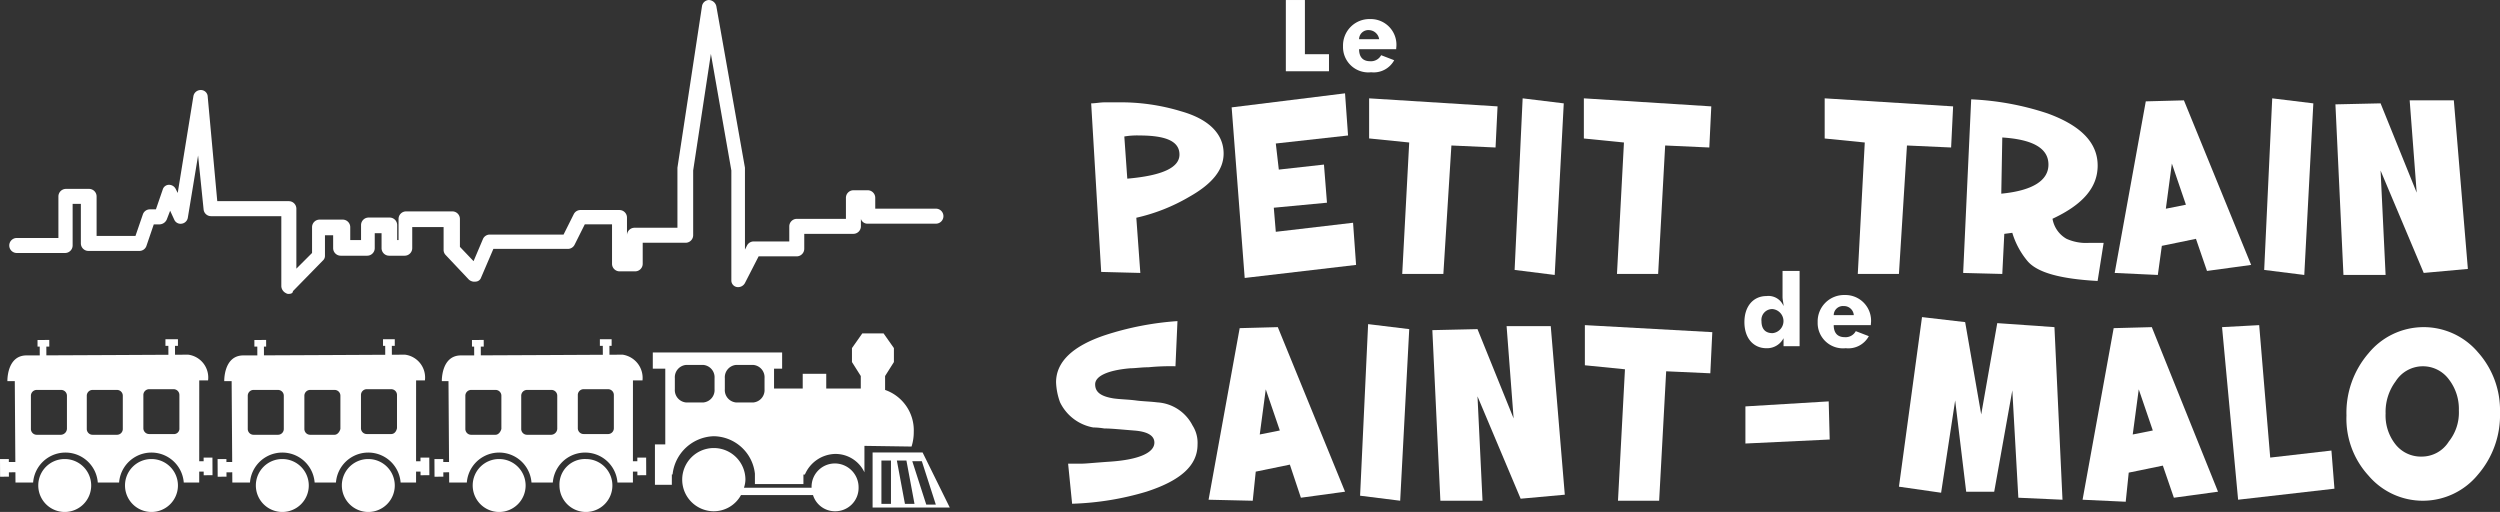 <?xml version="1.0" encoding="UTF-8"?>
<svg xmlns="http://www.w3.org/2000/svg" width="193.3" height="39.584" viewBox="0 0 193.3 39.584">
  <rect x="0" y="0" width="193.3" height="39.584" fill="#333333" stroke="none"/>
  <g id="Groupe_3217" data-name="Groupe 3217" transform="translate(-101.268 -59.355)">
    <g id="Groupe_3103" data-name="Groupe 3103" transform="translate(101.268 59.356)">
      <g id="Groupe_3096" data-name="Groupe 3096" transform="translate(81.654)">
        <g id="Groupe_7" data-name="Groupe 7">
          <g id="Groupe_3" data-name="Groupe 3" transform="translate(2.715 7.215)">
            <path id="Tracé_2" data-name="Tracé 2" d="M16.541,58.857c0,1.241-.853,2.328-2.638,3.336a14.222,14.222,0,0,1-4.112,1.629l.31,4.267-3.026-.078L6.3,54.978c.31,0,.7-.078,1.009-.078H8.317a15.983,15.983,0,0,1,4.965.7C15.455,56.219,16.541,57.383,16.541,58.857Zm-3.414.078c0-1.009-1.009-1.474-3.1-1.474a5.872,5.872,0,0,0-1.164.078L9.093,60.8C11.809,60.564,13.128,59.943,13.128,58.934Z" transform="translate(-6.3 -54.202)" fill="#fff"></path>
            <path id="Tracé_3" data-name="Tracé 3" d="M29.921,67.267l-8.612,1.009L20.3,55.086,29.067,54l.233,3.259-5.586.621.233,2.017,3.491-.388.233,2.948-4.112.388.155,1.862,5.974-.7Z" transform="translate(-9.438 -54)" fill="#fff"></path>
            <path id="Tracé_4" data-name="Tracé 4" d="M43.931,55.121,43.776,58.3l-3.414-.155-.621,9.931H36.56L37.1,57.914,34,57.6V54.5Z" transform="translate(-12.509 -54.112)" fill="#fff"></path>
            <path id="Tracé_5" data-name="Tracé 5" d="M52.3,54.888l-.7,13.267-3.1-.388L49.121,54.5Z" transform="translate(-15.759 -54.112)" fill="#fff"></path>
            <path id="Tracé_6" data-name="Tracé 6" d="M65.253,55.121,65.1,58.3l-3.414-.155-.543,9.931H57.96L58.5,57.914l-3.1-.31V54.5Z" transform="translate(-17.305 -54.112)" fill="#fff"></path>
            <path id="Tracé_7" data-name="Tracé 7" d="M89.331,55.121,89.176,58.3l-3.414-.155-.621,9.931H81.96L82.5,57.914l-3.1-.31V54.5Z" transform="translate(-22.685 -54.112)" fill="#fff"></path>
            <path id="Tracé_8" data-name="Tracé 8" d="M104.062,65.695l-.466,2.948c-2.793-.155-4.655-.621-5.431-1.552A6.183,6.183,0,0,1,97,64.919L96.381,65l-.155,3.1L93.2,68.022,93.821,54.6a21.581,21.581,0,0,1,5.9,1.086c2.56.931,3.879,2.25,3.879,4.034,0,1.707-1.164,3.026-3.491,4.112a2.2,2.2,0,0,0,1.086,1.552,3.681,3.681,0,0,0,1.784.31h1.086Zm-4.267-6.052c0-1.241-1.164-1.94-3.569-2.095l-.078,4.345C98.553,61.66,99.795,60.884,99.795,59.643Z" transform="translate(-25.778 -54.134)" fill="#fff"></path>
            <path id="Tracé_9" data-name="Tracé 9" d="M118.852,67.424l-3.414.466-.853-2.483-2.638.543-.31,2.25-3.336-.155,2.405-13.267,2.948-.078Zm-5.043-4.655-1.086-3.181-.466,3.491Z" transform="translate(-29.163 -54.157)" fill="#fff"></path>
            <path id="Tracé_10" data-name="Tracé 10" d="M127,54.888l-.7,13.267-3.1-.388.621-13.267Z" transform="translate(-32.502 -54.112)" fill="#fff"></path>
            <path id="Tracé_11" data-name="Tracé 11" d="M140.541,67.734l-3.414.31-3.336-7.914.388,8.069h-3.259L130.3,55.01l3.491-.078,2.793,6.905-.543-7.138h3.414Z" transform="translate(-34.094 -54.157)" fill="#fff"></path>
          </g>
          <g id="Groupe_4" data-name="Groupe 4" transform="translate(0 24.517)">
            <path id="Tracé_12" data-name="Tracé 12" d="M13.74,86.243c0,1.629-1.319,2.793-3.957,3.647a22.223,22.223,0,0,1-5.741.931l-.31-3.1H4.817c.31,0,1.009-.078,2.172-.155,2.25-.155,3.414-.7,3.414-1.474,0-.543-.543-.853-1.552-.931S7.067,85,6.524,85a5.8,5.8,0,0,0-.853-.078,3.541,3.541,0,0,1-2.56-1.94,5.016,5.016,0,0,1-.31-1.552c0-1.552,1.241-2.793,3.8-3.647A23.015,23.015,0,0,1,12.188,76.7l-.155,3.491a17.553,17.553,0,0,0-2.095.078c-.543,0-1.009.078-1.4.078-1.784.155-2.715.621-2.715,1.241s.466.931,1.4,1.086c.543.078,1.086.078,1.707.155.543.078,1.086.078,1.707.155a3.277,3.277,0,0,1,2.715,1.784A2.481,2.481,0,0,1,13.74,86.243Z" transform="translate(-2.8 -76.39)" fill="#fff"></path>
            <path id="Tracé_13" data-name="Tracé 13" d="M28.552,90.024l-3.414.466-.853-2.56-2.638.543-.233,2.25L18,90.645l2.405-13.267,2.948-.078Zm-5.043-4.733L22.422,82.11,21.957,85.6Z" transform="translate(-6.207 -76.524)" fill="#fff"></path>
            <path id="Tracé_14" data-name="Tracé 14" d="M36.9,77.388l-.7,13.267-3.1-.388L33.721,77Z" transform="translate(-9.592 -76.457)" fill="#fff"></path>
            <path id="Tracé_15" data-name="Tracé 15" d="M50.541,90.234l-3.414.31-3.336-7.914.388,8.069H40.921L40.3,77.51l3.491-.078,2.793,6.905L46.041,77.2h3.414Z" transform="translate(-11.205 -76.502)" fill="#fff"></path>
            <path id="Tracé_16" data-name="Tracé 16" d="M65.353,77.643,65.2,80.824l-3.414-.155-.543,10.009H58.06L58.6,80.514l-3.1-.31V77.1Z" transform="translate(-14.612 -76.479)" fill="#fff"></path>
            <path id="Tracé_17" data-name="Tracé 17" d="M78.017,87.648l-6.517.31V85.088l6.44-.388Z" transform="translate(-18.199 -78.183)" fill="#fff"></path>
            <path id="Tracé_18" data-name="Tracé 18" d="M99.446,90.421l-3.414-.155-.466-8.3-1.4,7.836H92l-.853-7.06-1.086,7.138L86.8,89.412,88.584,76.3l3.336.388,1.241,7.138,1.241-7.06,4.422.31Z" transform="translate(-21.628 -76.3)" fill="#fff"></path>
            <path id="Tracé_19" data-name="Tracé 19" d="M115.574,90.024l-3.414.466-.853-2.483-2.638.543-.233,2.25-3.336-.155,2.405-13.267,2.948-.078Zm-5.043-4.733-1.086-3.181-.466,3.491Z" transform="translate(-25.73 -76.524)" fill="#fff"></path>
            <path id="Tracé_20" data-name="Tracé 20" d="M127.69,89.746l-7.448.853L119,77.255l2.871-.155.853,10.241,4.733-.543Z" transform="translate(-28.845 -76.479)" fill="#fff"></path>
            <path id="Tracé_21" data-name="Tracé 21" d="M143.271,83.895a7.031,7.031,0,0,1-1.707,4.81,5.508,5.508,0,0,1-8.457.078,6.514,6.514,0,0,1-1.707-4.655,7.031,7.031,0,0,1,1.707-4.81,5.508,5.508,0,0,1,8.457-.078A6.728,6.728,0,0,1,143.271,83.895Zm-3.181-.155a3.728,3.728,0,0,0-.776-2.405,2.493,2.493,0,0,0-4.112.155,3.946,3.946,0,0,0-.776,2.483,3.588,3.588,0,0,0,.776,2.405,2.5,2.5,0,0,0,2.017.931,2.462,2.462,0,0,0,2.095-1.164A3.588,3.588,0,0,0,140.09,83.74Z" transform="translate(-31.625 -76.524)" fill="#fff"></path>
          </g>
          <g id="Groupe_5" data-name="Groupe 5" transform="translate(17.767)">
            <path id="Tracé_22" data-name="Tracé 22" d="M25.7,44.7h1.474v4.19h1.862v1.319H25.7Z" transform="translate(-25.7 -44.7)" fill="#fff"></path>
            <path id="Tracé_23" data-name="Tracé 23" d="M32.641,48.928c0,.621.31.931.853.931a.891.891,0,0,0,.853-.466l1.009.388a1.8,1.8,0,0,1-1.784.931A1.959,1.959,0,0,1,31.4,48.695,2.039,2.039,0,0,1,33.495,46.6a1.985,1.985,0,0,1,2.017,2.25v.078H32.641Zm.776-1.474a.713.713,0,0,0-.776.7h1.552A.825.825,0,0,0,33.417,47.453Z" transform="translate(-26.978 -45.126)" fill="#fff"></path>
          </g>
          <g id="Groupe_6" data-name="Groupe 6" transform="translate(53.224 20.948)">
            <path id="Tracé_24" data-name="Tracé 24" d="M75.667,77.519H74.426V76.9a1.44,1.44,0,0,1-1.319.776c-1.009,0-1.707-.776-1.707-2.017s.7-2.017,1.707-2.017a1.257,1.257,0,0,1,1.319.776c0-.233-.078-.466-.078-.7V71.7h1.319Zm-2.095-2.871a.837.837,0,0,0-.853.931c0,.621.31.931.853.931a.935.935,0,0,0,0-1.862Z" transform="translate(-71.4 -71.7)" fill="#fff"></path>
            <path id="Tracé_25" data-name="Tracé 25" d="M79.941,76.428c0,.621.31.931.853.931a.891.891,0,0,0,.853-.466l1.009.388a1.8,1.8,0,0,1-1.784.931A1.959,1.959,0,0,1,78.7,76.195,2.039,2.039,0,0,1,80.795,74.1a1.985,1.985,0,0,1,2.017,2.25v.078Zm.776-1.474a.713.713,0,0,0-.776.7h1.552A.758.758,0,0,0,80.717,74.953Z" transform="translate(-73.036 -72.238)" fill="#fff"></path>
          </g>
        </g>
      </g>
      <g id="Groupe_3098" data-name="Groupe 3098" transform="translate(0)">
        <g id="logo-petit-train-RVB_horizontal" transform="translate(0.716 0)">
          <g id="Groupe_33" data-name="Groupe 33" transform="translate(0)">
            <path id="Tracé_1" data-name="Tracé 1" d="M28.016,26.223a.317.317,0,0,1-.211-.053.635.635,0,0,1-.369-.527v-5.43h-5.43a.575.575,0,0,1-.58-.527L21,15.52l-.791,4.8a.559.559,0,0,1-.474.474.531.531,0,0,1-.58-.316l-.316-.685-.264.685a.635.635,0,0,1-.527.369h-.474L17,22.532a.573.573,0,0,1-.527.369H12.516a.585.585,0,0,1-.58-.58V19.264H11.3V22.48a.585.585,0,0,1-.58.58H6.98a.58.58,0,1,1,0-1.16H10.2V18.684a.585.585,0,0,1,.58-.58h1.793a.585.585,0,0,1,.58.58v3.058h3.005l.58-1.687a.573.573,0,0,1,.527-.369h.474l.527-1.529a.506.506,0,0,1,.474-.369.58.58,0,0,1,.527.316l.158.316,1.213-7.486a.574.574,0,0,1,.58-.474.528.528,0,0,1,.527.527l.738,8.066h5.536a.585.585,0,0,1,.58.58v4.639l1.213-1.213v-2a.585.585,0,0,1,.58-.58h1.793a.585.585,0,0,1,.58.58v1H33.6V20.9a.585.585,0,0,1,.58-.58h1.634a.585.585,0,0,1,.58.58v1.16H36.5V20.424a.585.585,0,0,1,.58-.58h3.585a.585.585,0,0,1,.58.58v2.162L42.3,23.692l.738-1.74a.58.58,0,0,1,.527-.316h5.694l.791-1.582a.58.58,0,0,1,.527-.316h3.005a.585.585,0,0,1,.58.58v3.058h0V21.689a.585.585,0,0,1,.58-.58h3.321V16.469l1.9-12.495a.561.561,0,0,1,.527-.474h0a.618.618,0,0,1,.58.474l2.214,12.495V22.8l.158-.316a.58.58,0,0,1,.527-.316h2.742V21a.585.585,0,0,1,.58-.58h3.8V18.789a.585.585,0,0,1,.58-.58h1.107a.585.585,0,0,1,.58.58v.844h4.692a.58.58,0,1,1,0,1.16H72.776a.524.524,0,0,1-.527-.369V21a.585.585,0,0,1-.58.58h-3.8v1.16a.585.585,0,0,1-.58.58H64.341l-1.054,2.056a.6.6,0,0,1-.633.316.513.513,0,0,1-.422-.527V16.68L60.65,7.665,59.28,16.68v5.009a.585.585,0,0,1-.58.58H55.378V23.9a.585.585,0,0,1-.58.58H53.586a.585.585,0,0,1-.58-.58V20.845H50.9l-.791,1.582a.58.58,0,0,1-.527.316H43.832l-.949,2.214a.459.459,0,0,1-.422.316.637.637,0,0,1-.527-.158l-1.793-1.9a.57.57,0,0,1-.158-.369V21.056H37.558v1.634a.585.585,0,0,1-.58.58H35.766a.585.585,0,0,1-.58-.58v-1.16h-.527v1.16a.585.585,0,0,1-.58.58H32.023a.585.585,0,0,1-.58-.58v-1H30.81v1.582a.479.479,0,0,1-.158.369l-2.32,2.372C28.332,26.17,28.174,26.223,28.016,26.223Z" transform="translate(-6.4 -3.5)" fill="#fff"></path>
          </g>
        </g>
        <g id="Groupe_3097" data-name="Groupe 3097" transform="translate(0 25.773)">
          <g id="Groupe_9" data-name="Groupe 9" transform="translate(50.474)">
            <g id="Groupe_8" data-name="Groupe 8">
              <path id="Tracé_26" data-name="Tracé 26" d="M118.407,111.953a3.665,3.665,0,0,0,.171-1.137,3.3,3.3,0,0,0-2.217-3.24V106.5l.682-1.08v-1.08l-.8-1.137H114.6l-.8,1.137v1.08l.682,1.08v.966h-2.671v-1.137h-1.819v1.137h-2.217v-1.535h.625v-1.25h-10v1.25h.966v5.854h-.8v3.126h1.307v-.8h.057a3.3,3.3,0,0,1,3.183-2.956,3.247,3.247,0,0,1,3.183,2.9v.8h3.751v-.739h.114a2.612,2.612,0,0,1,2.33-1.591,2.469,2.469,0,0,1,2.273,1.421V111.9Zm-15.232-4.433a.959.959,0,0,1-.853,1.023h-1.364a.959.959,0,0,1-.853-1.023v-.853a.959.959,0,0,1,.853-1.023h1.364a.959.959,0,0,1,.853,1.023Zm3.865,0a.959.959,0,0,1-.853,1.023h-1.364a.959.959,0,0,1-.853-1.023v-.853a.959.959,0,0,1,.853-1.023h1.364a.959.959,0,0,1,.853,1.023Zm5.456,5.741a1.8,1.8,0,0,0-1.819,1.819v.057h-5.229a2.043,2.043,0,0,0,.114-.625,2.444,2.444,0,1,0-2.444,2.444,2.393,2.393,0,0,0,2.1-1.25h5.57a1.774,1.774,0,0,0,1.705,1.25,1.8,1.8,0,0,0,1.819-1.819A1.844,1.844,0,0,0,112.5,113.26Zm6.764-.853h-3.865v4.263h5.968Zm-3.183,3.979v-3.353h.739v3.353Zm1.819,0-.625-3.353h.739l.625,3.353Zm.568-3.3h.739l1.08,3.353h-.739Z" transform="translate(-98.4 -103.2)" fill="#fff" fill-rule="evenodd"></path>
            </g>
          </g>
          <g id="Groupe_16" data-name="Groupe 16" transform="translate(33.591 0.455)">
            <path id="Tracé_27" data-name="Tracé 27" d="M73.9,122.346a2.046,2.046,0,1,0,2.046-2.046A2.038,2.038,0,0,0,73.9,122.346Z" transform="translate(-70.942 -111.036)" fill="#fff" fill-rule="evenodd"></path>
            <path id="Tracé_28" data-name="Tracé 28" d="M85.7,122.346a2.046,2.046,0,1,0,2.046-2.046A1.97,1.97,0,0,0,85.7,122.346Z" transform="translate(-76.033 -111.036)" fill="#fff" fill-rule="evenodd"></path>
            <g id="Groupe_11" data-name="Groupe 11" transform="translate(1.083 2.671)">
              <g id="Groupe_10" data-name="Groupe 10">
                <path id="Tracé_29" data-name="Tracé 29" d="M84.866,108.7l-14.266.057.057,8.355h1.364a2.507,2.507,0,0,1,5,0h1.648a2.507,2.507,0,0,1,5,0h1.194Zm-10.628,4.717H72.362a.448.448,0,0,1-.455-.455v-2.558a.448.448,0,0,1,.455-.455h1.876a.448.448,0,0,1,.455.455v2.558C74.635,113.19,74.465,113.417,74.238,113.417Zm4.32,0H76.682a.448.448,0,0,1-.455-.455v-2.558a.448.448,0,0,1,.455-.455h1.876a.448.448,0,0,1,.455.455v2.558A.489.489,0,0,1,78.557,113.417Zm4.376-.057H81.058a.448.448,0,0,1-.455-.455v-2.558a.448.448,0,0,1,.455-.455h1.876a.448.448,0,0,1,.455.455v2.558A.448.448,0,0,1,82.934,113.361Z" transform="translate(-70.6 -108.7)" fill="#fff" fill-rule="evenodd"></path>
              </g>
            </g>
            <path id="Tracé_30" data-name="Tracé 30" d="M85.216,108.089l-15.516.057s-.057-1.989,1.478-1.989,12.5-.057,12.5-.057A1.816,1.816,0,0,1,85.216,108.089Z" transform="translate(-69.129 -104.906)" fill="#fff" fill-rule="evenodd"></path>
            <g id="Groupe_12" data-name="Groupe 12" transform="translate(0 9.264)">
              <rect id="Rectangle_7" data-name="Rectangle 7" width="1.023" height="0.796" transform="translate(0.513 0.232) rotate(-0.352)" fill="#fff"></rect>
              <rect id="Rectangle_8" data-name="Rectangle 8" width="0.682" height="1.364" transform="translate(0 0.003) rotate(-0.278)" fill="#fff"></rect>
            </g>
            <g id="Groupe_13" data-name="Groupe 13" transform="translate(14.894 9.15)">
              <path id="Tracé_31" data-name="Tracé 31" d="M94.9,121.4h1.023v-.8H94.9Z" transform="translate(-94.9 -120.315)" fill="#fff" fill-rule="evenodd"></path>
              <rect id="Rectangle_9" data-name="Rectangle 9" width="0.682" height="1.364" transform="translate(0.793 0.003) rotate(-0.247)" fill="#fff"></rect>
            </g>
            <g id="Groupe_14" data-name="Groupe 14" transform="translate(2.901 0.056)">
              <rect id="Rectangle_10" data-name="Rectangle 10" width="0.512" height="1.137" transform="translate(0.169 0.287) rotate(-0.225)" fill="#fff"></rect>
              <rect id="Rectangle_11" data-name="Rectangle 11" width="0.909" height="0.512" transform="translate(0 0.003) rotate(-0.177)" fill="#fff"></rect>
            </g>
            <g id="Groupe_15" data-name="Groupe 15" transform="translate(12.791)">
              <rect id="Rectangle_12" data-name="Rectangle 12" width="0.512" height="1.137" transform="translate(0.225 0.286) rotate(-0.262)" fill="#fff"></rect>
              <path id="Tracé_32" data-name="Tracé 32" d="M92.109,104.512V104H91.2v.512Z" transform="translate(-91.2 -104)" fill="#fff" fill-rule="evenodd"></path>
            </g>
          </g>
          <g id="Groupe_23" data-name="Groupe 23" transform="translate(16.824 0.455)">
            <path id="Tracé_33" data-name="Tracé 33" d="M44.4,122.346a2.046,2.046,0,1,0,2.046-2.046A2.038,2.038,0,0,0,44.4,122.346Z" transform="translate(-41.441 -111.036)" fill="#fff" fill-rule="evenodd"></path>
            <path id="Tracé_34" data-name="Tracé 34" d="M56.1,122.346a2.046,2.046,0,1,0,2.046-2.046A2.038,2.038,0,0,0,56.1,122.346Z" transform="translate(-46.492 -111.036)" fill="#fff" fill-rule="evenodd"></path>
            <g id="Groupe_18" data-name="Groupe 18" transform="translate(1.083 2.671)">
              <g id="Groupe_17" data-name="Groupe 17">
                <path id="Tracé_35" data-name="Tracé 35" d="M55.366,108.7l-14.266.057.057,8.355h1.364a2.507,2.507,0,0,1,5,0h1.648a2.507,2.507,0,0,1,5,0h1.194Zm-10.685,4.717H42.805a.448.448,0,0,1-.455-.455v-2.558a.448.448,0,0,1,.455-.455h1.876a.448.448,0,0,1,.455.455v2.558A.448.448,0,0,1,44.681,113.417Zm4.376,0H47.182a.448.448,0,0,1-.455-.455v-2.558a.448.448,0,0,1,.455-.455h1.876a.448.448,0,0,1,.455.455v2.558C49.455,113.19,49.284,113.417,49.057,113.417Zm4.376-.057H51.558a.448.448,0,0,1-.455-.455v-2.558a.448.448,0,0,1,.455-.455h1.876a.448.448,0,0,1,.455.455v2.558C53.831,113.19,53.661,113.361,53.434,113.361Z" transform="translate(-41.1 -108.7)" fill="#fff" fill-rule="evenodd"></path>
              </g>
            </g>
            <path id="Tracé_36" data-name="Tracé 36" d="M55.616,108.089l-15.516.057s-.057-1.989,1.478-1.989,12.5-.057,12.5-.057A1.78,1.78,0,0,1,55.616,108.089Z" transform="translate(-39.585 -104.906)" fill="#fff" fill-rule="evenodd"></path>
            <g id="Groupe_19" data-name="Groupe 19" transform="translate(0 9.264)">
              <rect id="Rectangle_13" data-name="Rectangle 13" width="1.023" height="0.796" transform="translate(0.456 0.233) rotate(-0.352)" fill="#fff"></rect>
              <rect id="Rectangle_14" data-name="Rectangle 14" width="0.682" height="1.364" transform="translate(0 0.003) rotate(-0.278)" fill="#fff"></rect>
            </g>
            <g id="Groupe_20" data-name="Groupe 20" transform="translate(14.837 9.15)">
              <path id="Tracé_37" data-name="Tracé 37" d="M65.357,121.4h.966v-.8H65.3Z" transform="translate(-65.3 -120.315)" fill="#fff" fill-rule="evenodd"></path>
              <rect id="Rectangle_15" data-name="Rectangle 15" width="0.682" height="1.364" transform="translate(0.85 0.003) rotate(-0.247)" fill="#fff"></rect>
            </g>
            <g id="Groupe_21" data-name="Groupe 21" transform="translate(2.844 0.056)">
              <rect id="Rectangle_16" data-name="Rectangle 16" width="0.512" height="1.137" transform="translate(0.226 0.287) rotate(-0.225)" fill="#fff"></rect>
              <rect id="Rectangle_17" data-name="Rectangle 17" width="0.909" height="0.512" transform="translate(0 0.003) rotate(-0.177)" fill="#fff"></rect>
            </g>
            <g id="Groupe_22" data-name="Groupe 22" transform="translate(12.791)">
              <rect id="Rectangle_18" data-name="Rectangle 18" width="0.512" height="1.137" transform="translate(0.168 0.286) rotate(-0.262)" fill="#fff"></rect>
              <path id="Tracé_38" data-name="Tracé 38" d="M62.609,104.512V104H61.7v.512Z" transform="translate(-61.7 -104)" fill="#fff" fill-rule="evenodd"></path>
            </g>
          </g>
          <g id="Groupe_30" data-name="Groupe 30" transform="translate(0 0.455)">
            <path id="Tracé_39" data-name="Tracé 39" d="M14.8,122.346a2.046,2.046,0,1,0,2.046-2.046A2.038,2.038,0,0,0,14.8,122.346Z" transform="translate(-11.841 -111.036)" fill="#fff" fill-rule="evenodd"></path>
            <path id="Tracé_40" data-name="Tracé 40" d="M26.6,122.346a2.046,2.046,0,1,0,2.046-2.046A2.038,2.038,0,0,0,26.6,122.346Z" transform="translate(-16.934 -111.036)" fill="#fff" fill-rule="evenodd"></path>
            <g id="Groupe_25" data-name="Groupe 25" transform="translate(1.14 2.671)">
              <g id="Groupe_24" data-name="Groupe 24">
                <path id="Tracé_41" data-name="Tracé 41" d="M25.866,108.7l-14.266.057.057,8.355h1.364a2.507,2.507,0,0,1,5,0h1.648a2.507,2.507,0,0,1,5,0h1.194Zm-10.685,4.717H13.305a.448.448,0,0,1-.455-.455v-2.558a.448.448,0,0,1,.455-.455h1.876a.448.448,0,0,1,.455.455v2.558A.489.489,0,0,1,15.181,113.417Zm4.32,0H17.625a.448.448,0,0,1-.455-.455v-2.558a.448.448,0,0,1,.455-.455H19.5a.448.448,0,0,1,.455.455v2.558A.448.448,0,0,1,19.5,113.417Zm4.376-.057H22a.448.448,0,0,1-.455-.455v-2.558a.448.448,0,0,1,.455-.455h1.876a.448.448,0,0,1,.455.455v2.558A.418.418,0,0,1,23.877,113.361Z" transform="translate(-11.6 -108.7)" fill="#fff" fill-rule="evenodd"></path>
              </g>
            </g>
            <path id="Tracé_42" data-name="Tracé 42" d="M26.116,108.089l-15.516.057s-.057-1.989,1.478-1.989,12.5-.057,12.5-.057A1.78,1.78,0,0,1,26.116,108.089Z" transform="translate(-10.028 -104.906)" fill="#fff" fill-rule="evenodd"></path>
            <g id="Groupe_26" data-name="Groupe 26" transform="translate(0 9.264)">
              <rect id="Rectangle_19" data-name="Rectangle 19" width="1.023" height="0.796" transform="translate(0.513 0.232) rotate(-0.352)" fill="#fff"></rect>
              <rect id="Rectangle_20" data-name="Rectangle 20" width="0.682" height="1.364" transform="translate(0 0.003) rotate(-0.278)" fill="#fff"></rect>
            </g>
            <g id="Groupe_27" data-name="Groupe 27" transform="translate(14.894 9.15)">
              <path id="Tracé_43" data-name="Tracé 43" d="M35.8,121.4h1.023v-.8H35.8Z" transform="translate(-35.8 -120.315)" fill="#fff" fill-rule="evenodd"></path>
              <rect id="Rectangle_21" data-name="Rectangle 21" width="0.682" height="1.364" transform="translate(0.85 0.003) rotate(-0.247)" fill="#fff"></rect>
            </g>
            <g id="Groupe_28" data-name="Groupe 28" transform="translate(2.901 0.056)">
              <rect id="Rectangle_22" data-name="Rectangle 22" width="0.512" height="1.137" transform="translate(0.169 0.287) rotate(-0.225)" fill="#fff"></rect>
              <rect id="Rectangle_23" data-name="Rectangle 23" width="0.909" height="0.512" transform="translate(0 0.003) rotate(-0.177)" fill="#fff"></rect>
            </g>
            <g id="Groupe_29" data-name="Groupe 29" transform="translate(12.792)">
              <rect id="Rectangle_24" data-name="Rectangle 24" width="0.512" height="1.137" transform="translate(0.225 0.286) rotate(-0.262)" fill="#fff"></rect>
              <path id="Tracé_44" data-name="Tracé 44" d="M33.066,104.512V104H32.1v.512Z" transform="translate(-32.1 -104)" fill="#fff" fill-rule="evenodd"></path>
            </g>
          </g>
        </g>
      </g>
    </g>
  </g>
</svg>
